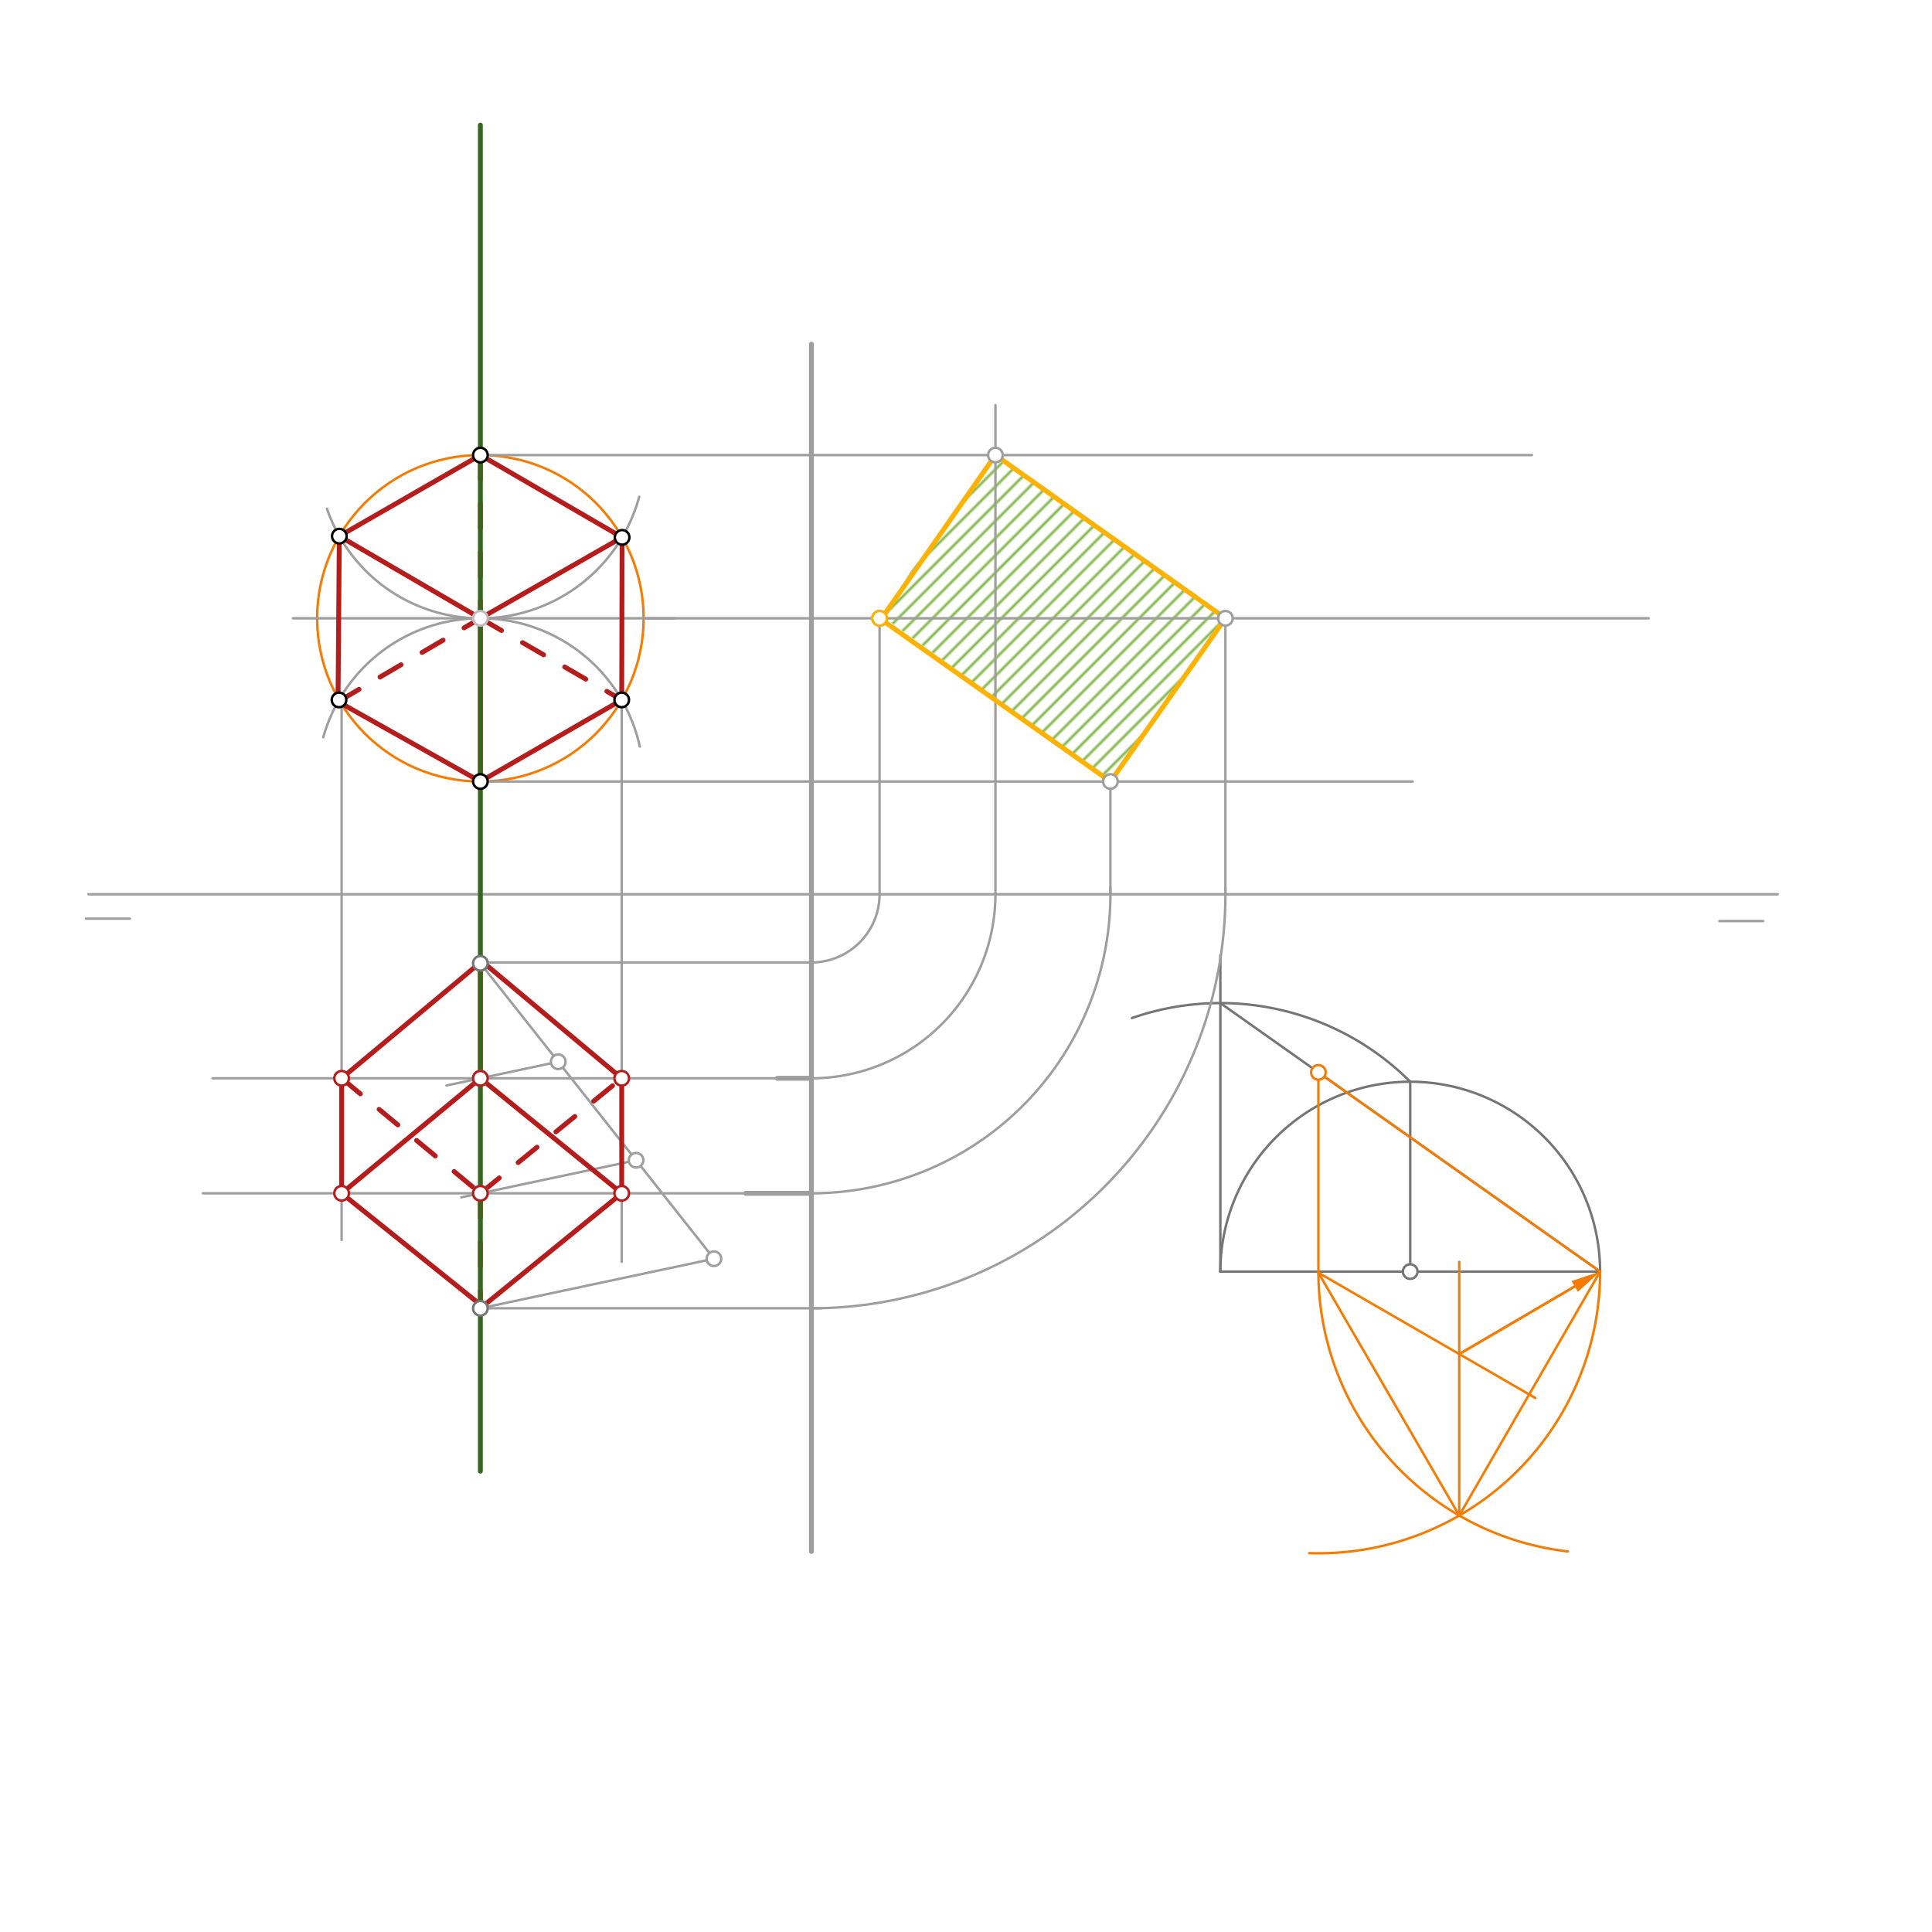 <svg xmlns="http://www.w3.org/2000/svg" class="svg--1it" height="100%" preserveAspectRatio="xMidYMid meet" viewBox="0 0 793.701 793.701" width="100%"><defs><marker id="marker-arrow" markerHeight="16" markerUnits="userSpaceOnUse" markerWidth="24" orient="auto-start-reverse" refX="24" refY="4" viewBox="0 0 24 8"><path d="M 0 0 L 24 4 L 0 8 z" stroke="inherit"></path></marker></defs><g class="aux-layer--1FB"><g class="element--2qn"><defs><pattern height="5" id="fill_173_21a2qo__pattern-stripes" patternTransform="rotate(-45)" patternUnits="userSpaceOnUse" width="5"><rect fill="#7CB342" height="1" transform="translate(0,0)" width="5"></rect></pattern></defs><g fill="url(#fill_173_21a2qo__pattern-stripes)"><path d="M 361.344 252.391 L 408.934 186.951 L 503.422 254.005 L 456.178 321.058 L 361.344 252.391 Z" stroke="none"></path></g></g></g><g class="main-layer--3Vd"><g class="element--2qn"><line stroke="#9E9E9E" stroke-dasharray="none" stroke-linecap="round" stroke-width="1" x1="197.344" x2="197.344" y1="254.005" y2="537.469"></line></g><g class="element--2qn"><line stroke="#9E9E9E" stroke-dasharray="none" stroke-linecap="round" stroke-width="1" x1="197.344" x2="197.344" y1="254.005" y2="367.391"></line></g><g class="element--2qn"><line stroke="#9E9E9E" stroke-dasharray="none" stroke-linecap="round" stroke-width="1" x1="197.344" x2="730.344" y1="367.391" y2="367.391"></line></g><g class="element--2qn"><line stroke="#9E9E9E" stroke-dasharray="none" stroke-linecap="round" stroke-width="1" x1="197.344" x2="36.344" y1="367.391" y2="367.391"></line></g><g class="element--2qn"><line stroke="#9E9E9E" stroke-dasharray="none" stroke-linecap="round" stroke-width="1" x1="35.344" x2="53.344" y1="377.391" y2="377.391"></line></g><g class="element--2qn"><line stroke="#9E9E9E" stroke-dasharray="none" stroke-linecap="round" stroke-width="1" x1="706.344" x2="724.344" y1="378.391" y2="378.391"></line></g><g class="element--2qn"><line stroke="#757575" stroke-dasharray="none" stroke-linecap="round" stroke-width="1" x1="657.344" x2="501.344" y1="522.391" y2="522.391"></line></g><g class="element--2qn"><path d="M 501.344 522.391 A 78 78 0 0 1 657.344 522.391" fill="none" stroke="#757575" stroke-dasharray="none" stroke-linecap="round" stroke-width="1"></path></g><g class="element--2qn"><line stroke="#757575" stroke-dasharray="none" stroke-linecap="round" stroke-width="1" x1="579.344" x2="579.344" y1="522.391" y2="444.391"></line></g><g class="element--2qn"><line stroke="#757575" stroke-dasharray="none" stroke-linecap="round" stroke-width="1" x1="501.344" x2="501.344" y1="522.391" y2="392.391"></line></g><g class="element--2qn"><path d="M 579.344 444.391 A 110.309 110.309 0 0 0 465.011 418.237" fill="none" stroke="#757575" stroke-dasharray="none" stroke-linecap="round" stroke-width="1"></path></g><g class="element--2qn"><line stroke="#757575" stroke-dasharray="none" stroke-linecap="round" stroke-width="1" x1="501.344" x2="657.344" y1="412.082" y2="522.391"></line></g><g class="element--2qn"><line stroke="#F57C00" stroke-dasharray="none" stroke-linecap="round" stroke-width="1" x1="197.344" x2="197.344" y1="395.737" y2="537.469"></line></g><g class="element--2qn"><line stroke="#F57C00" stroke-dasharray="none" stroke-linecap="round" stroke-width="1" x1="657.344" x2="541.62" y1="522.391" y2="440.561"></line></g><g class="element--2qn"><line stroke="#F57C00" stroke-dasharray="none" stroke-linecap="round" stroke-width="1" x1="541.62" x2="541.62" y1="440.561" y2="522.391"></line></g><g class="element--2qn"><path d="M 657.344 522.391 A 115.724 115.724 0 0 1 537.844 638.053" fill="none" stroke="#F57C00" stroke-dasharray="none" stroke-linecap="round" stroke-width="1"></path></g><g class="element--2qn"><path d="M 541.62 522.391 A 115.724 115.724 0 0 0 644.118 637.356" fill="none" stroke="#F57C00" stroke-dasharray="none" stroke-linecap="round" stroke-width="1"></path></g><g class="element--2qn"><line stroke="#F57C00" stroke-dasharray="none" stroke-linecap="round" stroke-width="1" x1="599.482" x2="599.482" y1="622.61" y2="518.391"></line></g><g class="element--2qn"><line stroke="#F57C00" stroke-dasharray="none" stroke-linecap="round" stroke-width="1" x1="541.344" x2="599.482" y1="522.391" y2="622.61"></line></g><g class="element--2qn"><line stroke="#F57C00" stroke-dasharray="none" stroke-linecap="round" stroke-width="1" x1="599.482" x2="657.344" y1="622.61" y2="522.391"></line></g><g class="element--2qn"><line stroke="#F57C00" stroke-dasharray="none" stroke-linecap="round" stroke-width="1" x1="541.621" x2="630.736" y1="522.868" y2="574.319"></line></g><g class="element--2qn"><line stroke="#F57C00" stroke-dasharray="none" stroke-linecap="round" stroke-width="1" x1="599.482" x2="646.989" y1="556.274" y2="528.455"></line><path d="M657.344,522.391 l12,2.5 l0,-5 z" fill="#F57C00" stroke="#F57C00" stroke-width="0" transform="rotate(149.647, 657.344, 522.391)"></path></g><g class="element--2qn"><line stroke="#F57C00" stroke-dasharray="none" stroke-linecap="round" stroke-width="1" x1="599.482" x2="646.989" y1="556.274" y2="528.455"></line><path d="M657.344,522.391 l12,2.5 l0,-5 z" fill="#F57C00" stroke="#F57C00" stroke-width="0" transform="rotate(149.647, 657.344, 522.391)"></path></g><g class="element--2qn"><g class="center--1s5"><line x1="193.344" y1="254.005" x2="201.344" y2="254.005" stroke="#F57C00" stroke-width="1" stroke-linecap="round"></line><line x1="197.344" y1="250.005" x2="197.344" y2="258.005" stroke="#F57C00" stroke-width="1" stroke-linecap="round"></line><circle class="hit--230" cx="197.344" cy="254.005" r="4" stroke="none" fill="transparent"></circle></g><circle cx="197.344" cy="254.005" fill="none" r="67.054" stroke="#F57C00" stroke-dasharray="none" stroke-width="1"></circle></g><g class="element--2qn"><line stroke="#9E9E9E" stroke-dasharray="none" stroke-linecap="round" stroke-width="1" x1="197.344" x2="197.344" y1="254.005" y2="332.391"></line></g><g class="element--2qn"><line stroke="#9E9E9E" stroke-dasharray="none" stroke-linecap="round" stroke-width="1" x1="197.344" x2="277.344" y1="254.005" y2="254.005"></line></g><g class="element--2qn"><line stroke="#9E9E9E" stroke-dasharray="none" stroke-linecap="round" stroke-width="1" x1="197.344" x2="120.344" y1="254.005" y2="254.005"></line></g><g class="element--2qn"><path d="M 197.344 254.005 A 67.054 67.054 0 0 0 132.797 302.895" fill="none" stroke="#9E9E9E" stroke-dasharray="none" stroke-linecap="round" stroke-width="1"></path></g><g class="element--2qn"><path d="M 197.344 254.005 A 67.054 67.054 0 0 1 262.846 306.719" fill="none" stroke="#9E9E9E" stroke-dasharray="none" stroke-linecap="round" stroke-width="1"></path></g><g class="element--2qn"><path d="M 197.344 254.005 A 67.614 67.614 0 0 0 262.592 204.121" fill="none" stroke="#9E9E9E" stroke-dasharray="none" stroke-linecap="round" stroke-width="1"></path></g><g class="element--2qn"><path d="M 197.344 254.005 A 66.614 66.614 0 0 1 134.33 208.995" fill="none" stroke="#9E9E9E" stroke-dasharray="none" stroke-linecap="round" stroke-width="1"></path></g><g class="element--2qn"><line stroke="#000000" stroke-dasharray="none" stroke-linecap="round" stroke-width="1" x1="197.344" x2="197.344" y1="254.005" y2="186.951"></line></g><g class="element--2qn"><line stroke="#B71C1C" stroke-dasharray="none" stroke-linecap="round" stroke-width="2" x1="139.402" x2="197.344" y1="220.257" y2="186.951"></line></g><g class="element--2qn"><line stroke="#B71C1C" stroke-dasharray="none" stroke-linecap="round" stroke-width="2" x1="197.344" x2="255.573" y1="186.951" y2="220.756"></line></g><g class="element--2qn"><line stroke="#B71C1C" stroke-dasharray="none" stroke-linecap="round" stroke-width="2" x1="255.573" x2="255.414" y1="220.756" y2="287.532"></line></g><g class="element--2qn"><line stroke="#B71C1C" stroke-dasharray="none" stroke-linecap="round" stroke-width="2" x1="255.414" x2="197.344" y1="287.532" y2="321.058"></line></g><g class="element--2qn"><line stroke="#B71C1C" stroke-dasharray="none" stroke-linecap="round" stroke-width="2" x1="137.344" x2="197.344" y1="287.391" y2="321.058"></line></g><g class="element--2qn"><line stroke="#B71C1C" stroke-dasharray="none" stroke-linecap="round" stroke-width="2" x1="138.867" x2="139.402" y1="288.246" y2="220.257"></line></g><g class="element--2qn"><line stroke="#B71C1C" stroke-dasharray="none" stroke-linecap="round" stroke-width="2" x1="139.402" x2="197.344" y1="220.257" y2="254.005"></line></g><g class="element--2qn"><line stroke="#B71C1C" stroke-dasharray="none" stroke-linecap="round" stroke-width="2" x1="197.344" x2="255.573" y1="254.005" y2="220.756"></line></g><g class="element--2qn"><line stroke="#B71C1C" stroke-dasharray="none" stroke-linecap="round" stroke-width="2" x1="197.344" x2="197.344" y1="254.005" y2="321.058"></line></g><g class="element--2qn"><line stroke="#B71C1C" stroke-dasharray="10" stroke-linecap="round" stroke-width="2" x1="197.344" x2="197.344" y1="186.951" y2="254.005"></line></g><g class="element--2qn"><line stroke="#B71C1C" stroke-dasharray="10" stroke-linecap="round" stroke-width="2" x1="138.867" x2="197.344" y1="288.246" y2="254.005"></line></g><g class="element--2qn"><line stroke="#B71C1C" stroke-dasharray="10" stroke-linecap="round" stroke-width="2" x1="197.344" x2="255.414" y1="254.005" y2="287.532"></line></g><g class="element--2qn"><line stroke="#9E9E9E" stroke-dasharray="none" stroke-linecap="round" stroke-width="1" x1="197.344" x2="293.303" y1="537.469" y2="517.102"></line></g><g class="element--2qn"><line stroke="#9E9E9E" stroke-dasharray="none" stroke-linecap="round" stroke-width="1" x1="261.316" x2="189.511" y1="476.647" y2="491.888"></line></g><g class="element--2qn"><line stroke="#9E9E9E" stroke-dasharray="none" stroke-linecap="round" stroke-width="1" x1="197.344" x2="293.303" y1="395.737" y2="517.102"></line></g><g class="element--2qn"><line stroke="#9E9E9E" stroke-dasharray="none" stroke-linecap="round" stroke-width="1" x1="229.33" x2="183.399" y1="436.192" y2="445.941"></line></g><g class="element--2qn"><line stroke="#9E9E9E" stroke-dasharray="none" stroke-linecap="round" stroke-width="1" x1="197.344" x2="319.344" y1="442.981" y2="442.981"></line></g><g class="element--2qn"><line stroke="#9E9E9E" stroke-dasharray="none" stroke-linecap="round" stroke-width="1" x1="197.344" x2="87.344" y1="442.981" y2="442.981"></line></g><g class="element--2qn"><line stroke="#9E9E9E" stroke-dasharray="none" stroke-linecap="round" stroke-width="1" x1="197.344" x2="325.344" y1="490.225" y2="490.225"></line></g><g class="element--2qn"><line stroke="#9E9E9E" stroke-dasharray="none" stroke-linecap="round" stroke-width="1" x1="197.344" x2="83.344" y1="490.225" y2="490.225"></line></g><g class="element--2qn"><line stroke="#9E9E9E" stroke-dasharray="none" stroke-linecap="round" stroke-width="1" x1="140.344" x2="140.344" y1="288.391" y2="509.391"></line></g><g class="element--2qn"><line stroke="#9E9E9E" stroke-dasharray="none" stroke-linecap="round" stroke-width="1" x1="255.414" x2="255.414" y1="287.532" y2="518.391"></line></g><g class="element--2qn"><line stroke="#B71C1C" stroke-dasharray="none" stroke-linecap="round" stroke-width="2" x1="140.344" x2="197.344" y1="442.981" y2="395.391"></line></g><g class="element--2qn"><line stroke="#B71C1C" stroke-dasharray="none" stroke-linecap="round" stroke-width="2" x1="197.344" x2="255.414" y1="394.391" y2="442.981"></line></g><g class="element--2qn"><line stroke="#B71C1C" stroke-dasharray="none" stroke-linecap="round" stroke-width="2" x1="140.344" x2="140.344" y1="442.981" y2="490.225"></line></g><g class="element--2qn"><line stroke="#B71C1C" stroke-dasharray="none" stroke-linecap="round" stroke-width="2" x1="140.344" x2="195.344" y1="490.225" y2="534.391"></line></g><g class="element--2qn"><line stroke="#B71C1C" stroke-dasharray="none" stroke-linecap="round" stroke-width="2" x1="197.344" x2="255.414" y1="537.469" y2="490.225"></line></g><g class="element--2qn"><line stroke="#B71C1C" stroke-dasharray="none" stroke-linecap="round" stroke-width="2" x1="255.414" x2="255.414" y1="490.225" y2="442.981"></line></g><g class="element--2qn"><line stroke="#B71C1C" stroke-dasharray="none" stroke-linecap="round" stroke-width="2" x1="140.344" x2="197.344" y1="490.225" y2="442.981"></line></g><g class="element--2qn"><line stroke="#B71C1C" stroke-dasharray="none" stroke-linecap="round" stroke-width="2" x1="197.344" x2="255.414" y1="442.981" y2="490.225"></line></g><g class="element--2qn"><line stroke="#B71C1C" stroke-dasharray="none" stroke-linecap="round" stroke-width="2" x1="197.344" x2="197.344" y1="395.391" y2="442.981"></line></g><g class="element--2qn"><line stroke="#B71C1C" stroke-dasharray="10" stroke-linecap="round" stroke-width="2" x1="140.344" x2="197.344" y1="442.981" y2="490.225"></line></g><g class="element--2qn"><line stroke="#B71C1C" stroke-dasharray="10" stroke-linecap="round" stroke-width="2" x1="197.344" x2="255.414" y1="490.225" y2="442.981"></line></g><g class="element--2qn"><line stroke="#B71C1C" stroke-dasharray="10" stroke-linecap="round" stroke-width="2" x1="197.344" x2="197.344" y1="490.225" y2="537.469"></line></g><g class="element--2qn"><line stroke="#9E9E9E" stroke-dasharray="none" stroke-linecap="round" stroke-width="2" x1="333.344" x2="333.344" y1="141.391" y2="637.391"></line></g><g class="element--2qn"><line stroke="#33691E" stroke-dasharray="none" stroke-linecap="round" stroke-width="2" x1="197.344" x2="197.344" y1="186.951" y2="604.391"></line></g><g class="element--2qn"><line stroke="#33691E" stroke-dasharray="none" stroke-linecap="round" stroke-width="2" x1="197.344" x2="197.344" y1="186.951" y2="51.391"></line></g><g class="element--2qn"><line stroke="#9E9E9E" stroke-dasharray="none" stroke-linecap="round" stroke-width="1" x1="197.344" x2="333.344" y1="395.391" y2="395.391"></line></g><g class="element--2qn"><line stroke="#9E9E9E" stroke-dasharray="none" stroke-linecap="round" stroke-width="2" x1="319.344" x2="333.344" y1="442.981" y2="442.981"></line></g><g class="element--2qn"><line stroke="#9E9E9E" stroke-dasharray="none" stroke-linecap="round" stroke-width="2" x1="306.344" x2="333.344" y1="490.225" y2="490.225"></line></g><g class="element--2qn"><line stroke="#9E9E9E" stroke-dasharray="none" stroke-linecap="round" stroke-width="1" x1="197.344" x2="337.344" y1="537.469" y2="537.469"></line></g><g class="element--2qn"><line stroke="#9E9E9E" stroke-dasharray="none" stroke-linecap="round" stroke-width="1" x1="197.344" x2="580.344" y1="321.058" y2="321.058"></line></g><g class="element--2qn"><line stroke="#9E9E9E" stroke-dasharray="none" stroke-linecap="round" stroke-width="1" x1="264.397" x2="677.344" y1="254.005" y2="254.005"></line></g><g class="element--2qn"><line stroke="#9E9E9E" stroke-dasharray="none" stroke-linecap="round" stroke-width="1" x1="197.344" x2="629.344" y1="186.951" y2="186.951"></line></g><g class="element--2qn"><path d="M 333.344 395.391 A 28 28 0 0 0 361.344 367.391" fill="none" stroke="#9E9E9E" stroke-dasharray="none" stroke-linecap="round" stroke-width="1"></path></g><g class="element--2qn"><path d="M 333.344 442.981 A 75.591 75.591 0 0 0 408.934 367.391" fill="none" stroke="#9E9E9E" stroke-dasharray="none" stroke-linecap="round" stroke-width="1"></path></g><g class="element--2qn"><path d="M 333.344 490.225 A 122.835 122.835 0 0 0 456.144 364.467" fill="none" stroke="#9E9E9E" stroke-dasharray="none" stroke-linecap="round" stroke-width="1"></path></g><g class="element--2qn"><path d="M 333.344 537.469 A 170.079 170.079 0 0 0 503.402 364.733" fill="none" stroke="#9E9E9E" stroke-dasharray="none" stroke-linecap="round" stroke-width="1"></path></g><g class="element--2qn"><line stroke="#9E9E9E" stroke-dasharray="none" stroke-linecap="round" stroke-width="1" x1="361.344" x2="361.344" y1="367.391" y2="254.005"></line></g><g class="element--2qn"><line stroke="#9E9E9E" stroke-dasharray="none" stroke-linecap="round" stroke-width="1" x1="503.422" x2="503.422" y1="367.391" y2="251.391"></line></g><g class="element--2qn"><line stroke="#9E9E9E" stroke-dasharray="none" stroke-linecap="round" stroke-width="1" x1="408.934" x2="408.934" y1="367.391" y2="166.391"></line></g><g class="element--2qn"><line stroke="#9E9E9E" stroke-dasharray="none" stroke-linecap="round" stroke-width="1" x1="456.178" x2="456.178" y1="367.391" y2="318.391"></line></g><g class="element--2qn"><line stroke="#FFB300" stroke-dasharray="none" stroke-linecap="round" stroke-width="2" x1="363.344" x2="408.934" y1="252.391" y2="186.951"></line></g><g class="element--2qn"><line stroke="#FFB300" stroke-dasharray="none" stroke-linecap="round" stroke-width="2" x1="408.934" x2="503.422" y1="186.951" y2="254.005"></line></g><g class="element--2qn"><line stroke="#FFB300" stroke-dasharray="none" stroke-linecap="round" stroke-width="2" x1="503.422" x2="456.178" y1="254.005" y2="321.058"></line></g><g class="element--2qn"><line stroke="#FFB300" stroke-dasharray="none" stroke-linecap="round" stroke-width="2" x1="361.344" x2="456.178" y1="254.005" y2="321.058"></line></g><g class="element--2qn"><circle cx="197.344" cy="254.005" r="3" stroke="#BDBDBD" stroke-width="1" fill="#ffffff"></circle>}</g><g class="element--2qn"><circle cx="197.344" cy="395.737" r="3" stroke="#757575" stroke-width="1" fill="#ffffff"></circle>}</g><g class="element--2qn"><circle cx="197.344" cy="537.469" r="3" stroke="#757575" stroke-width="1" fill="#ffffff"></circle>}</g><g class="element--2qn"><circle cx="579.344" cy="522.391" r="3" stroke="#757575" stroke-width="1" fill="#ffffff"></circle>}</g><g class="element--2qn"><circle cx="541.62" cy="440.561" r="3" stroke="#F57C00" stroke-width="1" fill="#ffffff"></circle>}</g><g class="element--2qn"><circle cx="197.344" cy="186.951" r="3" stroke="#000000" stroke-width="1" fill="#ffffff"></circle>}</g><g class="element--2qn"><circle cx="255.573" cy="220.756" r="3" stroke="#000000" stroke-width="1" fill="#ffffff"></circle>}</g><g class="element--2qn"><circle cx="255.414" cy="287.532" r="3" stroke="#000000" stroke-width="1" fill="#ffffff"></circle>}</g><g class="element--2qn"><circle cx="197.344" cy="321.058" r="3" stroke="#000000" stroke-width="1" fill="#ffffff"></circle>}</g><g class="element--2qn"><circle cx="139.274" cy="287.532" r="3" stroke="#000000" stroke-width="1" fill="#ffffff"></circle>}</g><g class="element--2qn"><circle cx="139.402" cy="220.257" r="3" stroke="#000000" stroke-width="1" fill="#ffffff"></circle>}</g><g class="element--2qn"><circle cx="229.33" cy="436.192" r="3" stroke="#9E9E9E" stroke-width="1" fill="#ffffff"></circle>}</g><g class="element--2qn"><circle cx="261.316" cy="476.647" r="3" stroke="#9E9E9E" stroke-width="1" fill="#ffffff"></circle>}</g><g class="element--2qn"><circle cx="293.303" cy="517.102" r="3" stroke="#9E9E9E" stroke-width="1" fill="#ffffff"></circle>}</g><g class="element--2qn"><circle cx="197.344" cy="442.981" r="3" stroke="#9E9E9E" stroke-width="1" fill="#ffffff"></circle>}</g><g class="element--2qn"><circle cx="197.344" cy="490.225" r="3" stroke="#9E9E9E" stroke-width="1" fill="#ffffff"></circle>}</g><g class="element--2qn"><circle cx="140.344" cy="442.981" r="3" stroke="#B71C1C" stroke-width="1" fill="#ffffff"></circle>}</g><g class="element--2qn"><circle cx="140.344" cy="490.225" r="3" stroke="#B71C1C" stroke-width="1" fill="#ffffff"></circle>}</g><g class="element--2qn"><circle cx="255.414" cy="442.981" r="3" stroke="#B71C1C" stroke-width="1" fill="#ffffff"></circle>}</g><g class="element--2qn"><circle cx="255.414" cy="490.225" r="3" stroke="#B71C1C" stroke-width="1" fill="#ffffff"></circle>}</g><g class="element--2qn"><circle cx="197.344" cy="442.981" r="3" stroke="#B71C1C" stroke-width="1" fill="#ffffff"></circle>}</g><g class="element--2qn"><circle cx="197.344" cy="490.225" r="3" stroke="#B71C1C" stroke-width="1" fill="#ffffff"></circle>}</g><g class="element--2qn"><circle cx="361.344" cy="254.005" r="3" stroke="#9E9E9E" stroke-width="1" fill="#ffffff"></circle>}</g><g class="element--2qn"><circle cx="503.422" cy="254.005" r="3" stroke="#9E9E9E" stroke-width="1" fill="#ffffff"></circle>}</g><g class="element--2qn"><circle cx="408.934" cy="186.951" r="3" stroke="#9E9E9E" stroke-width="1" fill="#ffffff"></circle>}</g><g class="element--2qn"><circle cx="456.178" cy="321.058" r="3" stroke="#9E9E9E" stroke-width="1" fill="#ffffff"></circle>}</g><g class="element--2qn"><circle cx="361.344" cy="254.005" r="3" stroke="#FFB300" stroke-width="1" fill="#ffffff"></circle>}</g></g><g class="snaps-layer--2PT"></g><g class="temp-layer--rAP"></g></svg>